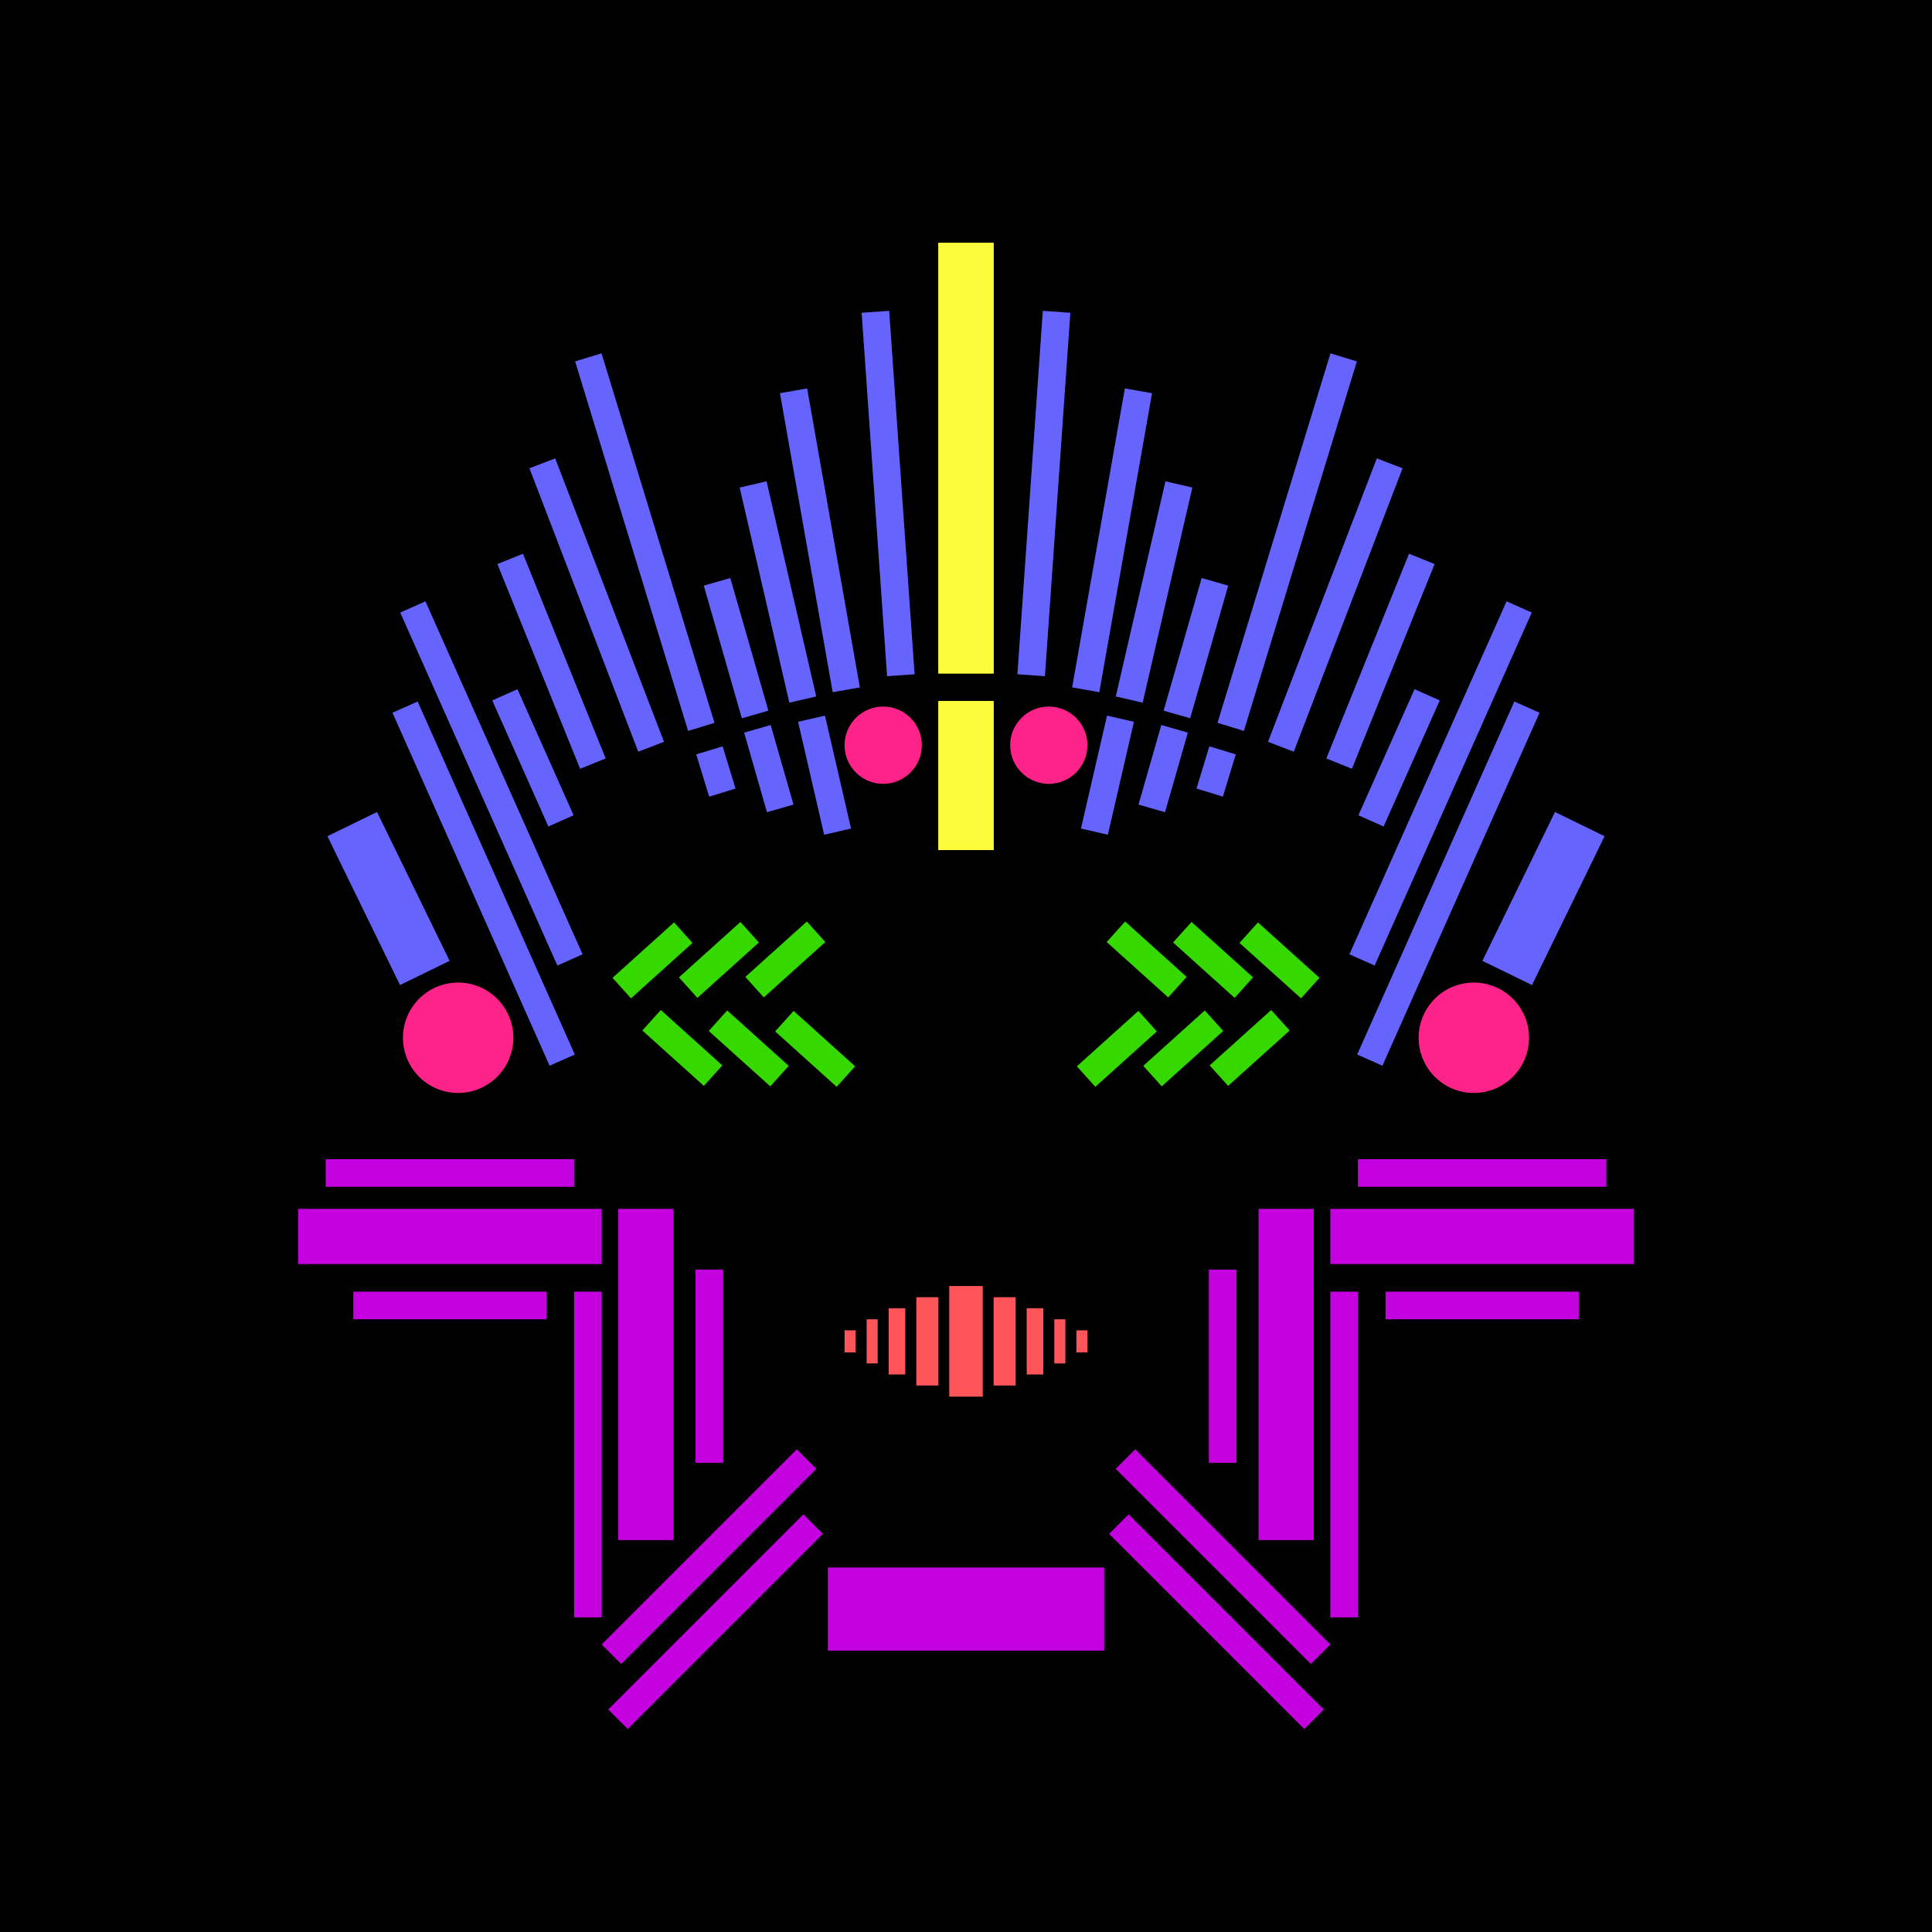 <svg xmlns='http://www.w3.org/2000/svg' preserveAspectRatio='xMinYMin meet' viewBox='0 0 350 350'> <filter id='neon' y='-2' x='-1' width='350' height='350'><feDropShadow flood-color='#3f285e' dx='0' dy='5' flood-opacity='1' stdDeviation='2' result='shadow'/><feOffset in='StrokePaint' dx='0' dy='2' result='offStrPnt'/><feFlood flood-color='#E0F2F3' flood-opacity='0.2' result='flood1' /><feOffset in='SourceGraphic' dx='0' dy='-1' result='offFlood'/><feOffset in='SourceGraphic' dx='0' dy='3' result='offShadow'/><feComposite in='flood1' in2='offFlood' operator='in'  result='cmpFlood' /><feComposite in='shadow' in2='offShadow' operator='in'  result='cmpSha' /><feGaussianBlur in='offStrPnt' stdDeviation='3.5' result='bStrokeP'/><feGaussianBlur in='cmpFlood' stdDeviation='0.8' result='bFlood'/><feGaussianBlur in='cmpSha' stdDeviation='0.4' result='bShadow'/><feMerge><feMergeNode in='bStrokeP'/><feMergeNode in='SourceGraphic'/><feMergeNode in='bFlood'/><feMergeNode in='bshadow'/></feMerge></filter><rect width='100%'  height='100%' fill='#000000'/> <g filter='url(#neon)' ><rect x='150' y= '280' width='50 ' height=  '15 '  fill= '#c402df' /><rect x='54 ' y= '215' width='55 ' height=  '10 '  fill= '#c402df' /><rect x='59 ' y= '206' width='45 ' height=  '5  '  fill= '#c402df' /><rect x='64 ' y= '230' width='35 ' height=  '5  '  fill= '#c402df' /><rect x='112' y= '215' width='10 ' height=  '60 '  fill= '#c402df' /><rect x='126' y= '226' width='5  ' height=  '35 '  fill= '#c402df' /><rect x='104' y= '230' width='5  ' height=  '59 '  fill= '#c402df' /><rect x='104' y= '275' width='50 ' height=  '5  '  fill= '#c402df' transform = '  translate( -159   , 173 ) rotate ( -45)'  /><rect x='105' y= '287' width='50 ' height=  '5  '  fill= '#c402df' transform = '  translate( -167   , 177 ) rotate ( -45)'  /><rect x='150' y= '280' width='50 ' height=  '15 '  fill= '#c402df' transform= 'scale(-1,1) translate(-350,0)'/><rect x='54 ' y= '215' width='55 ' height=  '10 '  fill= '#c402df' transform= 'scale(-1,1) translate(-350,0)'/><rect x='59 ' y= '206' width='45 ' height=  '5  '  fill= '#c402df' transform= 'scale(-1,1) translate(-350,0)'/><rect x='64 ' y= '230' width='35 ' height=  '5  '  fill= '#c402df' transform= 'scale(-1,1) translate(-350,0)'/><rect x='112' y= '215' width='10 ' height=  '60 '  fill= '#c402df' transform= 'scale(-1,1) translate(-350,0)'/><rect x='126' y= '226' width='5  ' height=  '35 '  fill= '#c402df' transform= 'scale(-1,1) translate(-350,0)'/><rect x='104' y= '230' width='5  ' height=  '59 '  fill= '#c402df' transform= 'scale(-1,1) translate(-350,0)'/><rect x='104' y= '275' width='50 ' height=  '5  '  fill= '#c402df' transform = ' scale(-1,1)  translate(-350,0) translate( -159   , 173 ) rotate ( -45)'  /><rect x='105' y= '287' width='50 ' height=  '5  '  fill= '#c402df' transform = ' scale(-1,1)  translate(-350,0) translate( -167   , 177 ) rotate ( -45)'  /><rect x='170' y= '40 ' width='10 ' height=  '78 '  fill= '#fcfc3c' /><rect x='170' y= '123' width='10 ' height=  '27 '  fill= '#fcfc3c' /><rect x='147' y= '66 ' width='5  ' height=  '55 '  fill= '#6564fe' transform = '  translate( 312 , 160 ) rotate ( 170)'  /><rect x='158' y= '53 ' width='5  ' height=  '66 '  fill= '#6564fe' transform = '  translate( 327 , 160 ) rotate ( 176)'  /><rect x='138' y= '83 ' width='5  ' height=  '40 '  fill= '#6564fe' transform = '  translate( 301 , 172 ) rotate ( 167)'  /><rect x='146' y= '127' width='5  ' height=  '21 '  fill= '#6564fe' transform = '  translate( 325 , 237 ) rotate ( 167)'  /><rect x='130' y= '101' width='5  ' height=  '25 '  fill= '#6564fe' transform = '  translate( 292 , 186 ) rotate ( 164)'  /><rect x='137' y= '129' width='5  ' height=  '15 '  fill= '#6564fe' transform = '  translate( 311 , 228 ) rotate ( 164)'  /><rect x='114' y= '60 ' width='5  ' height=  '70 '  fill= '#6564fe' transform = '  translate( 256 , 151 ) rotate ( 163)'  /><rect x='127' y= '131' width='5  ' height=  '8  '  fill= '#6564fe' transform = '  translate( 293 , 227 ) rotate ( 163)'  /><rect x='97 ' y= '97 ' width='5  ' height=  '40 '  fill= '#6564fe' transform = '  translate( 236 , 187 ) rotate ( 158)'  /><rect x='94 ' y= '121' width='5  ' height=  '25 '  fill= '#6564fe' transform = '  translate( 239 , 216 ) rotate ( 156)'  /><rect x='86 ' y= '103' width='5  ' height=  '70 '  fill= '#6564fe' transform = '  translate( 226 , 228 ) rotate ( 156)'  /><rect x='85 ' y= '121' width='5  ' height=  '70 '  fill= '#6564fe' transform = '  translate( 231 , 263 ) rotate ( 156)'  /><rect x='65 ' y= '144' width='10 ' height=  '30 '  fill= '#6564fe' transform = '  translate( 203 , 271 ) rotate ( 154)'  /><rect x='106' y= '78 ' width='5  ' height=  '55 '  fill= '#6564fe' transform = '  translate( -31 , 46  ) rotate ( -21)'  /><circle cx='83 ' cy='184' r ='10 '  fill= '#FE2389' /><circle cx='160' cy='131' r ='7  '  fill= '#FE2389' /><rect x='170' y= '40 ' width='10 ' height=  '78 '  fill= '#fcfc3c' transform= 'scale(-1,1) translate(-350,0)'/><rect x='170' y= '123' width='10 ' height=  '27 '  fill= '#fcfc3c' transform= 'scale(-1,1) translate(-350,0)'/><rect x='147' y= '66 ' width='5  ' height=  '55 '  fill= '#6564fe' transform = ' scale(-1,1)  translate(-350,0) translate( 312 , 160 ) rotate ( 170)'  /><rect x='158' y= '53 ' width='5  ' height=  '66 '  fill= '#6564fe' transform = ' scale(-1,1)  translate(-350,0) translate( 327 , 160 ) rotate ( 176)'  /><rect x='138' y= '83 ' width='5  ' height=  '40 '  fill= '#6564fe' transform = ' scale(-1,1)  translate(-350,0) translate( 301 , 172 ) rotate ( 167)'  /><rect x='146' y= '127' width='5  ' height=  '21 '  fill= '#6564fe' transform = ' scale(-1,1)  translate(-350,0) translate( 325 , 237 ) rotate ( 167)'  /><rect x='130' y= '101' width='5  ' height=  '25 '  fill= '#6564fe' transform = ' scale(-1,1)  translate(-350,0) translate( 292 , 186 ) rotate ( 164)'  /><rect x='137' y= '129' width='5  ' height=  '15 '  fill= '#6564fe' transform = ' scale(-1,1)  translate(-350,0) translate( 311 , 228 ) rotate ( 164)'  /><rect x='114' y= '60 ' width='5  ' height=  '70 '  fill= '#6564fe' transform = ' scale(-1,1)  translate(-350,0) translate( 256 , 151 ) rotate ( 163)'  /><rect x='127' y= '131' width='5  ' height=  '8  '  fill= '#6564fe' transform = ' scale(-1,1)  translate(-350,0) translate( 293 , 227 ) rotate ( 163)'  /><rect x='97 ' y= '97 ' width='5  ' height=  '40 '  fill= '#6564fe' transform = ' scale(-1,1)  translate(-350,0) translate( 236 , 187 ) rotate ( 158)'  /><rect x='94 ' y= '121' width='5  ' height=  '25 '  fill= '#6564fe' transform = ' scale(-1,1)  translate(-350,0) translate( 239 , 216 ) rotate ( 156)'  /><rect x='86 ' y= '103' width='5  ' height=  '70 '  fill= '#6564fe' transform = ' scale(-1,1)  translate(-350,0) translate( 226 , 228 ) rotate ( 156)'  /><rect x='85 ' y= '121' width='5  ' height=  '70 '  fill= '#6564fe' transform = ' scale(-1,1)  translate(-350,0) translate( 231 , 263 ) rotate ( 156)'  /><rect x='65 ' y= '144' width='10 ' height=  '30 '  fill= '#6564fe' transform = ' scale(-1,1)  translate(-350,0) translate( 203 , 271 ) rotate ( 154)'  /><rect x='106' y= '78 ' width='5  ' height=  '55 '  fill= '#6564fe' transform = ' scale(-1,1)  translate(-350,0) translate( -31 , 46  ) rotate ( -21)'  /><circle cx='83 ' cy='184' r ='10 '  fill= '#FE2389' transform= 'scale(-1,1) translate(-350,0)'/><circle cx='160' cy='131' r ='7  '  fill= '#FE2389' transform= 'scale(-1,1) translate(-350,0)'/><rect x='154' y= '238' width='8  ' height=  '2  '  fill= '#FE555A' transform = '  translate( 397 , 81  ) rotate ( 90 )'  /><rect x='152' y= '238' width='4  ' height=  '2  '  fill= '#FE555A' transform = '  translate( 393 , 85  ) rotate ( 90 )'  /><rect x='157' y= '238' width='12 ' height=  '3  '  fill= '#FE555A' transform = '  translate( 402 , 76  ) rotate ( 90 )'  /><rect x='160' y= '237' width='16 ' height=  '4  '  fill= '#FE555A' transform = '  translate( 407 , 71  ) rotate ( 90 )'  /><rect x='165' y= '236' width='20 ' height=  '6  '  fill= '#FE555A' transform = '  translate( 414 , 64  ) rotate ( 90 )'  /><rect x='154' y= '238' width='8  ' height=  '2  '  fill= '#FE555A' transform = ' scale(-1,1)  translate(-350,0) translate( 397 , 81  ) rotate ( 90 )'  /><rect x='152' y= '238' width='4  ' height=  '2  '  fill= '#FE555A' transform = ' scale(-1,1)  translate(-350,0) translate( 393 , 85  ) rotate ( 90 )'  /><rect x='157' y= '238' width='12 ' height=  '3  '  fill= '#FE555A' transform = ' scale(-1,1)  translate(-350,0) translate( 402 , 76  ) rotate ( 90 )'  /><rect x='160' y= '237' width='16 ' height=  '4  '  fill= '#FE555A' transform = ' scale(-1,1)  translate(-350,0) translate( 407 , 71  ) rotate ( 90 )'  /><rect x='165' y= '236' width='20 ' height=  '6  '  fill= '#FE555A' transform = ' scale(-1,1)  translate(-350,0) translate( 414 , 64  ) rotate ( 90 )'  /></g><g fill-opacity='0.85'><rect x='118' y= '164' width='5  ' height=  '15 '  fill= '#3FFF00' filter='url(#neon)'  transform = '  translate( 168 , -33 ) rotate ( 48 )'  /><rect x='119' y= '180' width='5  ' height=  '15 '  fill= '#3FFF00' filter='url(#neon)'  transform = '  translate( -100   , 152 ) rotate ( -48)'  /><rect x='130' y= '164' width='5  ' height=  '15 '  fill= '#3FFF00' filter='url(#neon)'  transform = '  translate( 172 , -42 ) rotate ( 48 )'  /><rect x='131' y= '180' width='5  ' height=  '15 '  fill= '#3FFF00' filter='url(#neon)'  transform = '  translate( -96 , 161 ) rotate ( -48)'  /><rect x='142' y= '164' width='5  ' height=  '15 '  fill= '#3FFF00' filter='url(#neon)'  transform = '  translate( 176 , -51 ) rotate ( 48 )'  /><rect x='143' y= '180' width='5  ' height=  '15 '  fill= '#3FFF00' filter='url(#neon)'  transform = '  translate( -92 , 170 ) rotate ( -48)'  /><rect x='118' y= '164' width='5  ' height=  '15 '  fill= '#3FFF00' filter='url(#neon)'  transform = ' scale(-1,1)  translate(-350,0) translate( 168 , -33 ) rotate ( 48 )'  /><rect x='119' y= '180' width='5  ' height=  '15 '  fill= '#3FFF00' filter='url(#neon)'  transform = ' scale(-1,1)  translate(-350,0) translate( -100   , 152 ) rotate ( -48)'  /><rect x='130' y= '164' width='5  ' height=  '15 '  fill= '#3FFF00' filter='url(#neon)'  transform = ' scale(-1,1)  translate(-350,0) translate( 172 , -42 ) rotate ( 48 )'  /><rect x='131' y= '180' width='5  ' height=  '15 '  fill= '#3FFF00' filter='url(#neon)'  transform = ' scale(-1,1)  translate(-350,0) translate( -96 , 161 ) rotate ( -48)'  /><rect x='142' y= '164' width='5  ' height=  '15 '  fill= '#3FFF00' filter='url(#neon)'  transform = ' scale(-1,1)  translate(-350,0) translate( 176 , -51 ) rotate ( 48 )'  /><rect x='143' y= '180' width='5  ' height=  '15 '  fill= '#3FFF00' filter='url(#neon)'  transform = ' scale(-1,1)  translate(-350,0) translate( -92 , 170 ) rotate ( -48)'  /></g></svg>